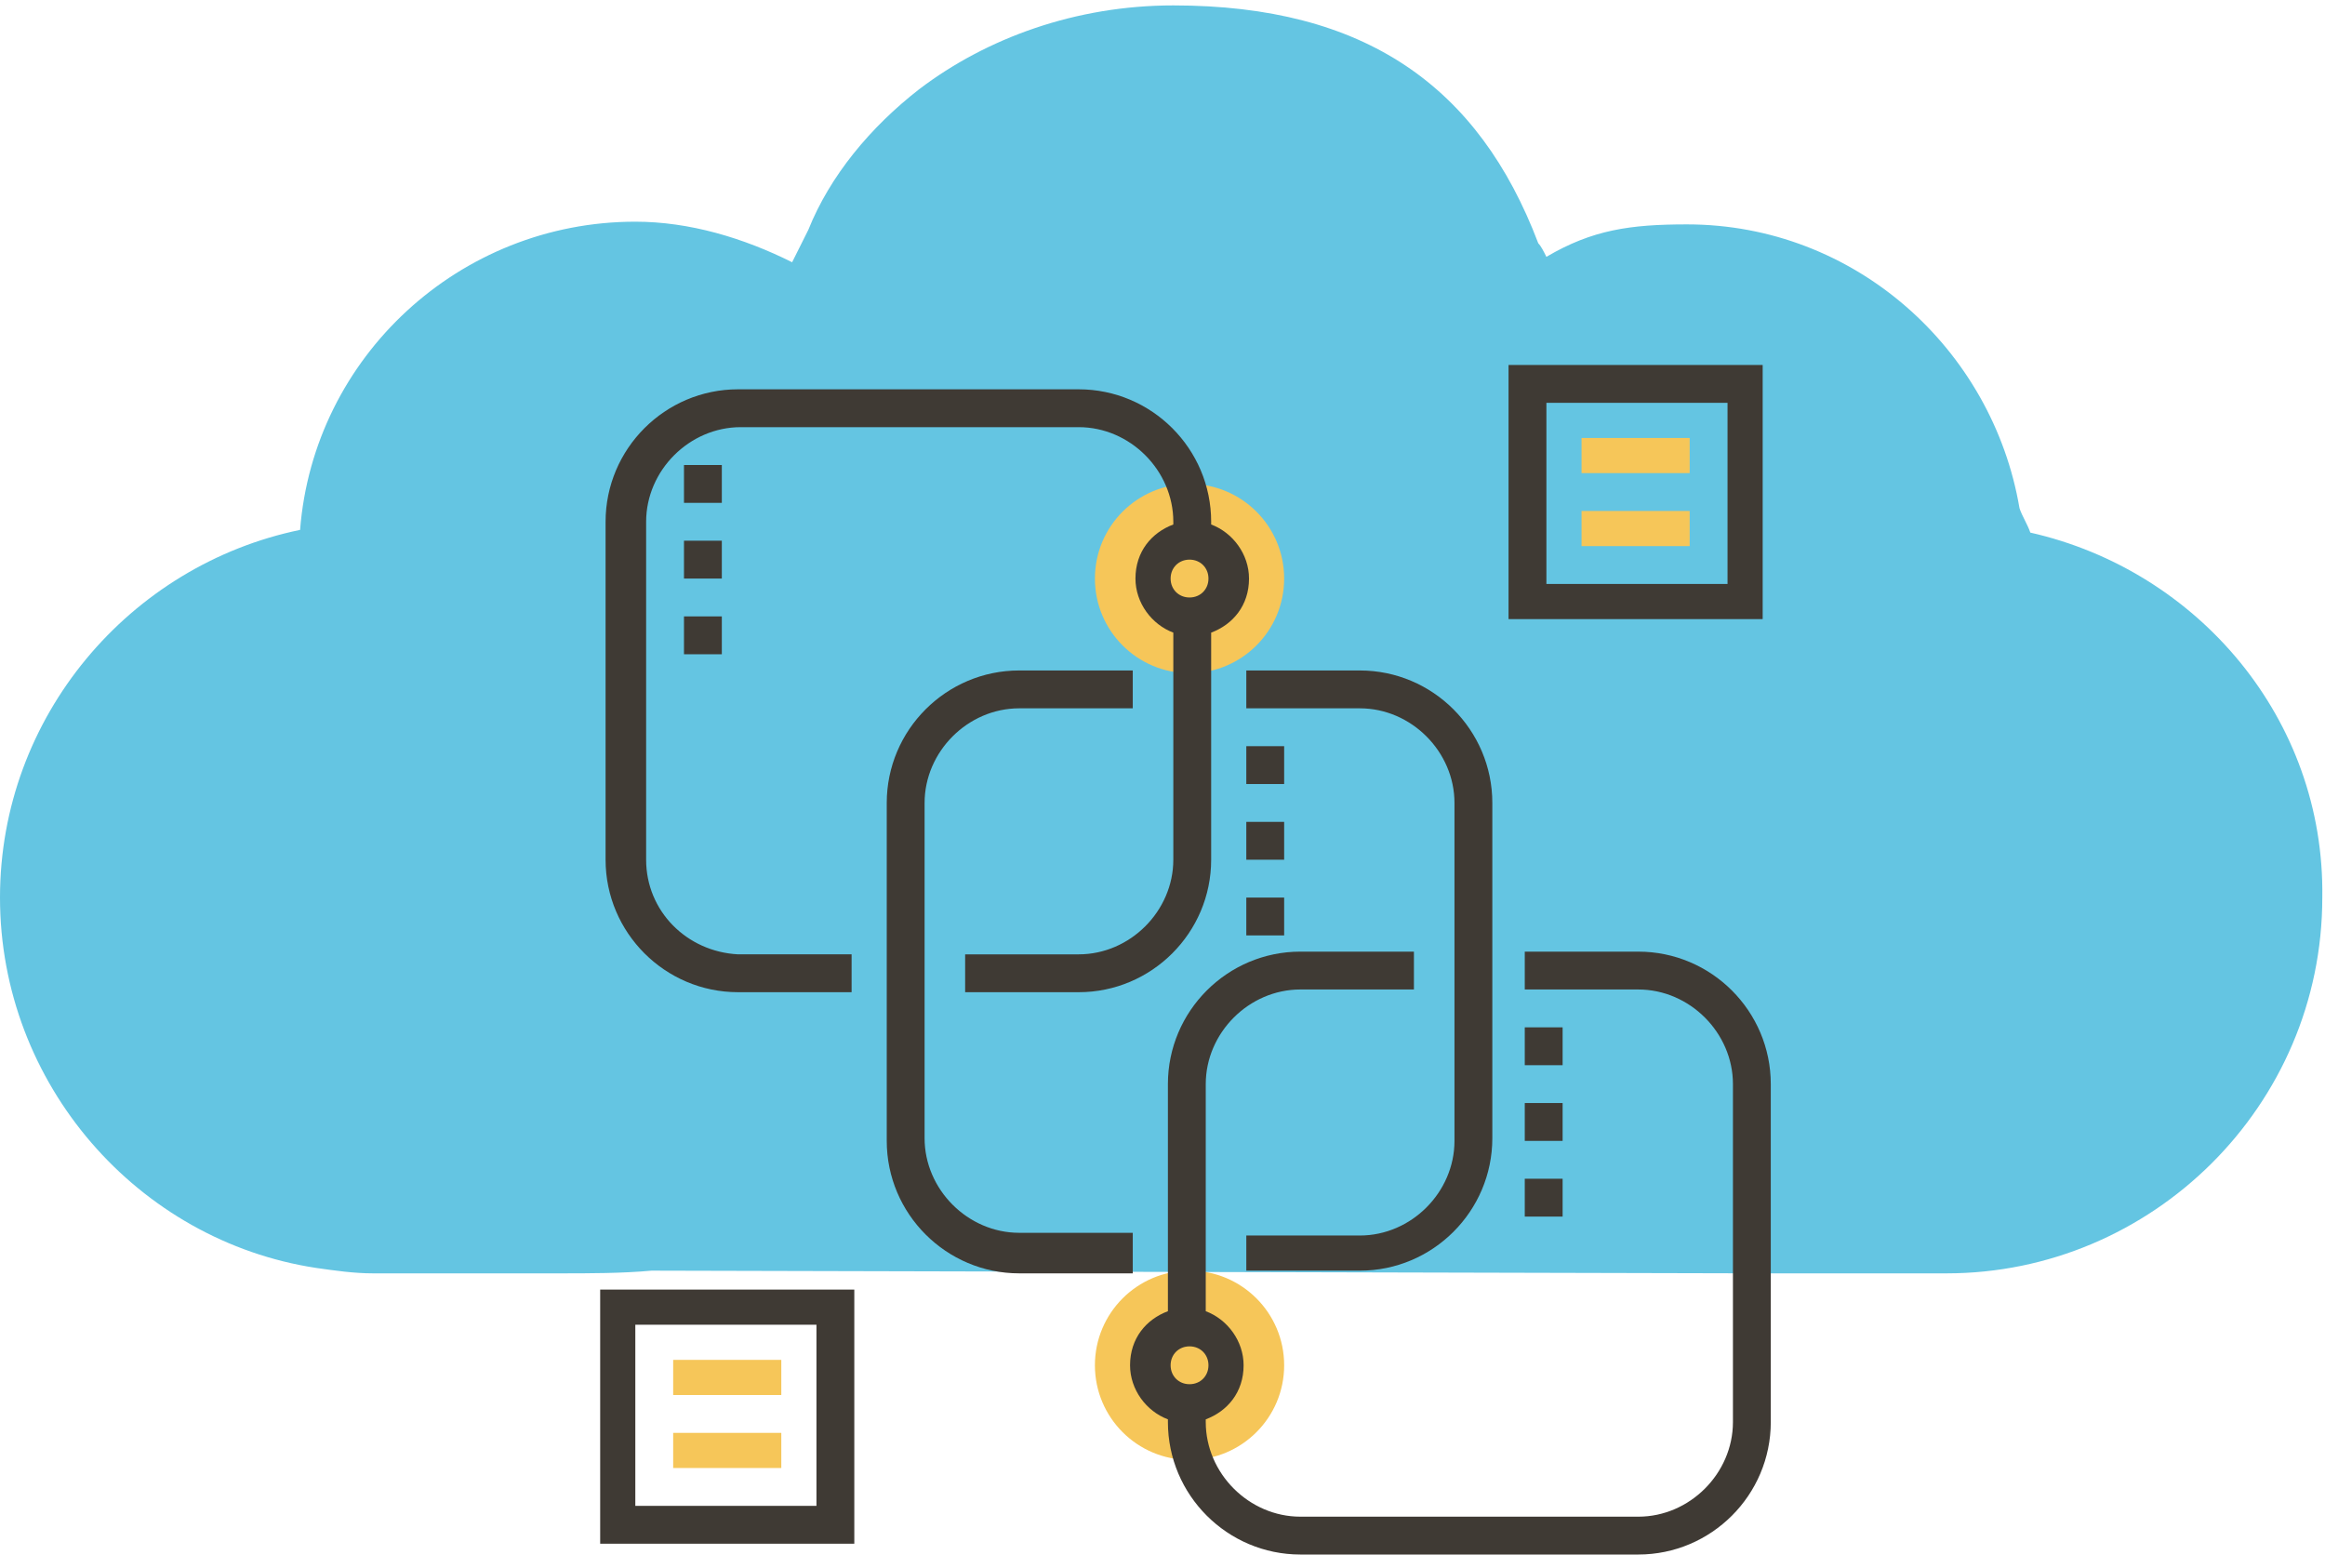 <?xml version="1.0" encoding="utf-8"?>
<!-- Generator: Adobe Illustrator 21.0.0, SVG Export Plug-In . SVG Version: 6.00 Build 0)  -->
<svg version="1.1" id="图层_1" xmlns="http://www.w3.org/2000/svg" xmlns:xlink="http://www.w3.org/1999/xlink" x="0px" y="0px"
	 viewBox="0 0 86 58" style="enable-background:new 0 0 86 58;" xml:space="preserve">
<style type="text/css">
	.st0{fill:#64C5E2;}
	.st1{fill:#F6C659;}
	.st2{fill:#3F3A34;}
</style>
<g>
	<path class="st0" d="M75.1,19.7c-0.1-0.3-0.3-0.6-0.4-0.9c-1-5.9-6.1-10.5-12.3-10.5c-2.1,0-3.5,0.2-5.2,1.2
		C57.1,9.3,57,9.1,56.9,9c-2.2-5.8-6.4-8.8-13.5-8.8c-3.6,0-6.9,1.2-9.4,3.1l0,0c-1.8,1.4-3.3,3.2-4.1,5.2c-0.2,0.4-0.4,0.8-0.6,1.2
		c-1.8-0.9-3.8-1.5-5.8-1.5c-6.5,0-11.9,5-12.4,11.4C4.8,20.9,0,26.5,0,33.2c0,6.9,5.1,12.7,11.7,13.7l0,0h0
		c0.7,0.1,1.4,0.2,2.1,0.2h6.9c1.1,0,2.3,0,3.4-0.1l41,0.1v0h6.9c7.6,0,13.9-6.2,13.9-13.9C86,26.6,81.3,21.1,75.1,19.7z"/>
	<circle class="st1" cx="44" cy="21.4" r="3.5"/>
	<circle class="st1" cx="44" cy="50.5" r="3.5"/>
	<g>
		<rect x="56.4" y="38" class="st2" width="1.4" height="1.4"/>
		<rect x="56.4" y="40.8" class="st2" width="1.4" height="1.4"/>
		<rect x="56.4" y="43.6" class="st2" width="1.4" height="1.4"/>
		<rect x="46.1" y="27.6" class="st2" width="1.4" height="1.4"/>
		<rect x="46.1" y="30.4" class="st2" width="1.4" height="1.4"/>
		<rect x="46.1" y="33.2" class="st2" width="1.4" height="1.4"/>
		<rect x="25.3" y="17.2" class="st2" width="1.4" height="1.4"/>
		<rect x="25.3" y="20" class="st2" width="1.4" height="1.4"/>
		<rect x="25.3" y="22.8" class="st2" width="1.4" height="1.4"/>
	</g>
	<path class="st2" d="M46.1,26.2h4.2c1.9,0,3.5,1.6,3.5,3.5v12.5c0,1.9-1.6,3.5-3.5,3.5h-4.2V47h4.2c2.7,0,4.9-2.2,4.9-4.9V29.7
		c0-2.7-2.2-4.9-4.9-4.9h-4.2V26.2z"/>
	<path class="st2" d="M41.9,45.6h-4.2c-1.9,0-3.5-1.6-3.5-3.5V29.7c0-1.9,1.6-3.5,3.5-3.5h4.2v-1.4h-4.2c-2.7,0-4.9,2.2-4.9,4.9
		v12.5c0,2.7,2.2,4.9,4.9,4.9h4.2V45.6z"/>
	<path class="st2" d="M23.9,31.8V19.3c0-1.9,1.6-3.5,3.5-3.5h12.5c1.9,0,3.5,1.6,3.5,3.5v0.1c-0.8,0.3-1.4,1-1.4,2
		c0,0.9,0.6,1.7,1.4,2v8.4c0,1.9-1.6,3.5-3.5,3.5h-4.2v1.4h4.2c2.7,0,4.9-2.2,4.9-4.9v-8.4c0.8-0.3,1.4-1,1.4-2c0-0.9-0.6-1.7-1.4-2
		v-0.1c0-2.7-2.2-4.9-4.9-4.9H27.3c-2.7,0-4.9,2.2-4.9,4.9v12.5c0,2.7,2.2,4.9,4.9,4.9h4.2v-1.4h-4.2C25.4,35.2,23.9,33.7,23.9,31.8
		z M44,22.1c-0.4,0-0.7-0.3-0.7-0.7c0-0.4,0.3-0.7,0.7-0.7c0.4,0,0.7,0.3,0.7,0.7C44.7,21.8,44.4,22.1,44,22.1z"/>
	<path class="st2" d="M60.6,35.2h-4.2v1.4h4.2c1.9,0,3.5,1.6,3.5,3.5v12.5c0,1.9-1.6,3.5-3.5,3.5H48.1c-1.9,0-3.5-1.6-3.5-3.5v-0.1
		c0.8-0.3,1.4-1,1.4-2c0-0.9-0.6-1.7-1.4-2v-8.4c0-1.9,1.6-3.5,3.5-3.5h4.2v-1.4h-4.2c-2.7,0-4.9,2.2-4.9,4.9v8.4
		c-0.8,0.3-1.4,1-1.4,2c0,0.9,0.6,1.7,1.4,2v0.1c0,2.7,2.2,4.9,4.9,4.9h12.5c2.7,0,4.9-2.2,4.9-4.9V40.1
		C65.5,37.4,63.3,35.2,60.6,35.2z M44,49.8c0.4,0,0.7,0.3,0.7,0.7c0,0.4-0.3,0.7-0.7,0.7s-0.7-0.3-0.7-0.7
		C43.3,50.1,43.6,49.8,44,49.8z"/>
	<rect x="24.9" y="50.3" class="st1" width="4" height="1.3"/>
	<rect x="24.9" y="53" class="st1" width="4" height="1.3"/>
	<path class="st2" d="M31.6,47.7h-9.4v9.4h9.4V47.7z M30.2,55.7h-6.7V49h6.7V55.7z"/>
	<rect x="58.5" y="16.2" class="st1" width="4" height="1.3"/>
	<rect x="58.5" y="18.9" class="st1" width="4" height="1.3"/>
	<path class="st2" d="M65.2,13.5h-9.4v9.4h9.4V13.5z M63.9,21.6h-6.7v-6.7h6.7V21.6z"/>
</g>
</svg>
